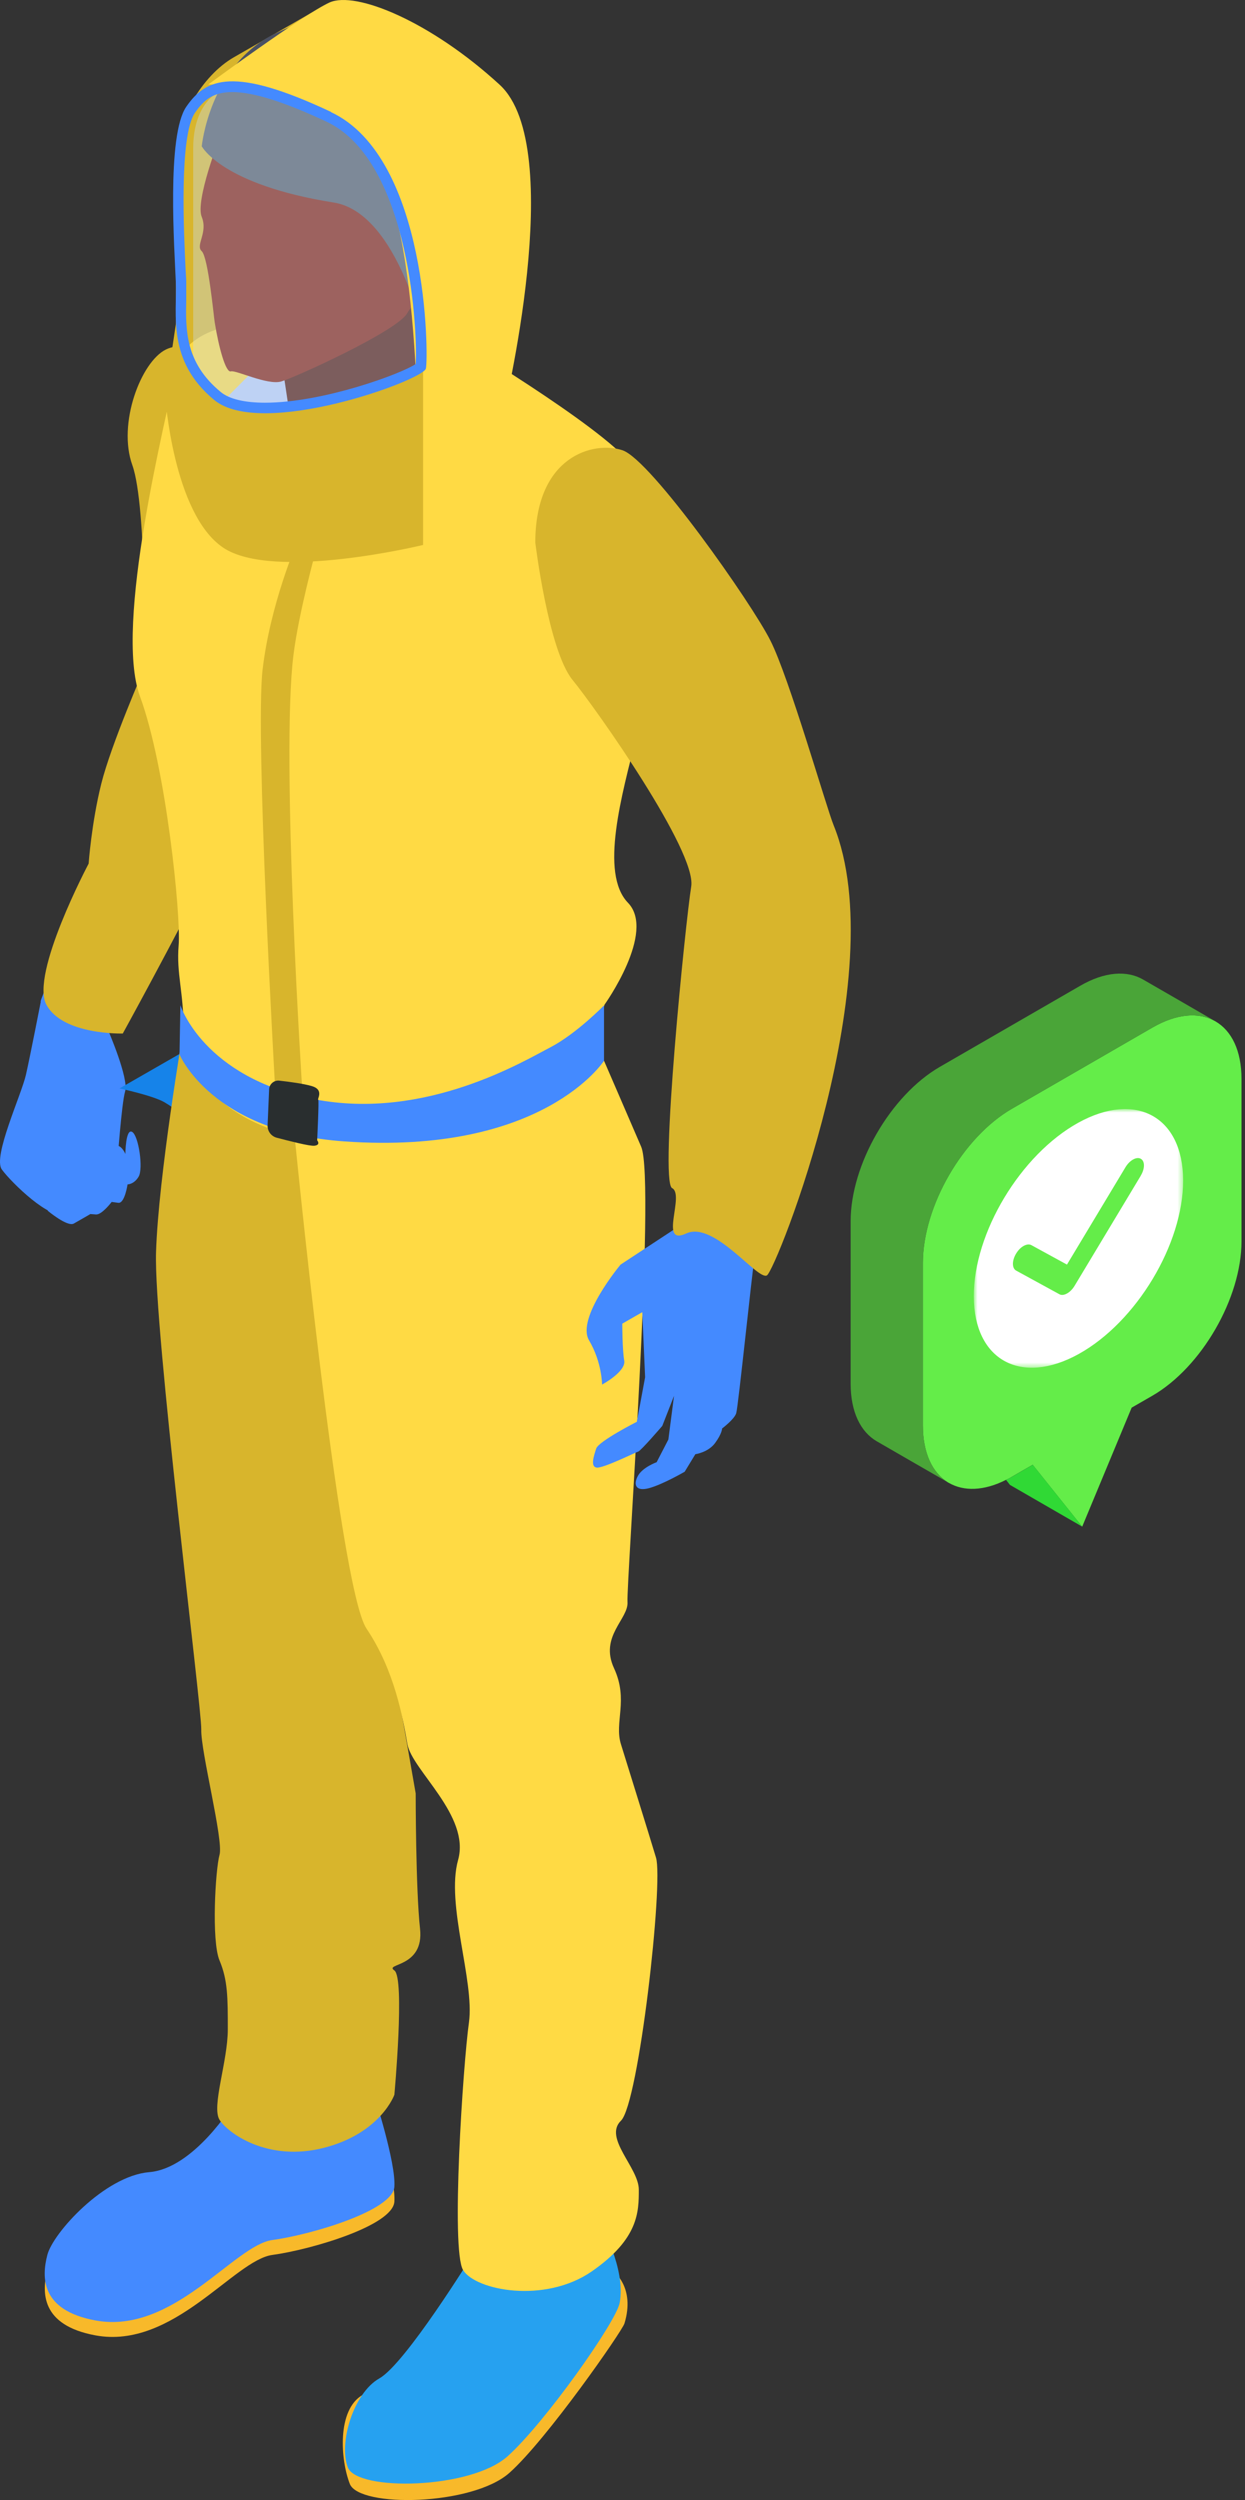 <svg xmlns="http://www.w3.org/2000/svg" width="249" height="500" viewBox="0 0 249 500" fill="none"><rect x="0" y="0" width="249" height="500" fill="#333333" stroke="none"/><path d="M8.155 200.345C8.155 200.345 6.111 210.851 5.198 214.915C4.284 218.98 -1.5 231.345 0.37 233.896C2.24 236.49 10.33 244.359 12.939 242.629C15.549 240.9 23.204 233.896 23.378 232.988C23.552 232.08 24.291 220.796 25.03 218.245C25.77 215.65 21.681 206.182 21.681 206.182L36.252 179.506C36.252 179.506 34.729 172.113 31.163 170.254C27.597 168.394 20.377 170.254 20.377 170.254C20.377 170.254 8.416 198.875 8.112 200.302L8.155 200.345Z" fill="#448AFF"></path><path d="M74.136 69.602L35.209 91.955V31.382C35.209 24.032 40.385 15.126 46.779 11.451L62.523 2.415C68.917 -1.26 74.092 1.723 74.092 9.073V69.645L74.136 69.602Z" fill="#D8B52C"></path><path d="M47.043 72.37C47.043 72.37 38.127 67.441 33.169 69.906C28.211 72.37 23.47 84.692 26.471 93.036C29.428 101.337 28.907 133.548 28.907 133.548C28.907 133.548 22.209 148.896 20.251 156.765C18.294 164.634 17.729 172.719 17.729 172.719C17.729 172.719 5.986 194.855 9.291 200.951C12.553 207.048 24.557 206.702 24.557 206.702C24.557 206.702 63.092 136.833 62.875 124.987C62.657 113.141 47.043 72.37 47.043 72.37Z" fill="#D8B52C"></path><path d="M53.301 210.117C51.039 208.776 43.559 206.398 43.559 206.398L23.9 217.683C23.9 217.683 30.424 219.066 32.816 220.406C37.774 223.26 43.559 229.659 43.559 229.659L63.218 218.375C63.218 218.375 56.085 211.76 53.301 210.117Z" fill="#1683E9"></path><path d="M11.201 241.247C11.201 241.247 12.766 236.534 14.245 235.324C15.724 234.113 16.202 235.324 16.202 235.324C16.202 235.324 17.203 231.216 19.29 232.427C21.378 233.637 20.856 233.335 20.856 233.335C20.856 233.335 21.683 229.53 22.944 229.141C24.249 228.752 25.075 230.784 25.075 230.784C25.075 230.784 25.118 225.639 26.423 226.374C27.728 227.109 28.685 233.724 27.728 235.324C26.815 236.88 25.51 236.88 25.51 236.88C25.51 236.88 24.945 240.771 23.64 240.555L22.335 240.382C22.335 240.382 20.378 242.976 19.203 242.89L18.073 242.804C18.073 242.804 16.072 243.971 14.767 244.706C13.462 245.441 9.504 242.112 9.504 242.112L11.114 241.204L11.201 241.247Z" fill="#448AFF"></path><path d="M6.2 219.802L11.506 226.287C11.506 226.287 13.376 231.303 13.724 232.383C14.072 233.464 12.245 237.788 13.724 238.696C15.203 239.604 17.726 233.248 18.16 232.383C18.552 231.519 18.943 222.655 18.943 222.655C18.943 222.655 21.857 211.976 17.812 209.944C15.855 208.95 13.855 207.177 12.332 205.621C10.941 204.194 8.548 204.67 7.809 206.485C6.33 210.074 4.764 215.522 6.287 219.845L6.2 219.802Z" fill="#448AFF"></path><path d="M46.602 423.87C46.602 423.87 38.774 436.668 29.857 437.403C20.941 438.138 10.546 449.595 9.459 454.006C8.372 458.417 8.111 465.03 19.071 467.063C34.642 469.96 46.82 452.017 54.475 450.979C62.129 449.941 78.526 445.144 78.874 440.344C79.222 435.543 74.786 421.881 74.786 421.881C74.786 421.881 58.476 429.622 53.996 428.541C49.56 427.416 46.602 423.87 46.602 423.87Z" fill="#F8B92A"></path><path d="M46.602 420.889C46.602 420.889 38.774 433.687 29.857 434.422C20.941 435.157 10.546 446.614 9.459 451.022C8.328 455.433 8.111 462.049 19.071 464.079C34.642 466.976 46.82 449.035 54.474 447.998C62.129 446.96 78.526 442.16 78.874 437.36C79.222 432.562 74.786 418.9 74.786 418.9C74.786 418.9 58.476 426.638 53.996 425.557C49.56 424.432 46.602 420.889 46.602 420.889Z" fill="#448AFF"></path><path d="M94.794 454.352C94.794 454.352 77.788 476.014 72.569 478.952C67.35 481.893 68.089 491.969 69.96 496.766C71.83 501.566 94.446 501.177 101.884 494.561C109.321 487.947 124.413 466.241 124.892 464.687C127.11 457.379 122.63 454.222 122.63 454.222C122.63 454.222 111.887 456.903 108.538 457.638C105.189 458.374 94.794 454.309 94.794 454.309V454.352Z" fill="#F8B92A"></path><path d="M94.446 451.065C94.446 451.065 81.094 472.728 75.875 475.668C70.655 478.606 67.698 488.682 69.568 493.479C71.438 498.279 94.055 497.89 101.492 491.274C108.929 484.617 123.195 464.425 123.934 460.579C125.239 453.66 120.02 444.668 120.02 444.668C120.02 444.668 111.495 453.66 108.146 454.395C104.797 455.13 94.403 451.065 94.403 451.065H94.446Z" fill="#26A1F0"></path><path d="M36.644 206.183C36.644 206.183 31.686 235.194 31.207 250.455C30.729 265.717 40.341 341.467 40.254 345.875C40.123 350.286 44.734 368.013 43.907 370.951C43.081 373.892 42.255 388.159 43.907 392.094C45.56 396.03 45.56 399.486 45.56 405.887C45.56 412.284 42.255 421.322 43.907 423.957C45.56 426.595 53.563 432.476 64.871 429.536C76.179 426.595 78.876 418.943 78.876 418.943C78.876 418.943 81.007 395.597 78.876 394.084C76.745 392.613 84.878 393.608 84.008 385.738C83.138 377.87 83.138 358.672 83.138 358.672L78.832 334.072L83.964 320.799L76.701 257.849L74.701 227.843C74.701 227.843 51.649 226.546 43.864 217.986C36.079 209.469 36.6 206.183 36.6 206.183H36.644Z" fill="#D8B52C"></path><path d="M58.695 224.903C58.695 224.903 67.698 317.382 73.308 325.728C78.919 334.072 80.572 343.583 81.485 348.815C82.399 354.048 94.098 363.126 91.619 371.988C89.14 380.853 94.924 396.113 93.794 404.459C92.619 412.802 90.14 449.943 92.619 454.006C95.099 458.071 108.929 460.795 118.367 454.265C127.762 447.738 127.762 442.333 127.762 437.922C127.762 433.513 120.629 427.589 124.195 424.13C127.762 420.673 132.72 376.399 131.198 371.513C129.719 366.586 125.544 353.226 124.195 348.858C122.804 344.447 125.761 340.039 122.804 333.639C119.846 327.242 125.761 323.782 125.5 320.366C125.239 316.907 131.198 236.23 128.24 229.356C125.283 222.482 120.803 212.148 120.803 212.148C120.803 212.148 93.924 221.401 91.662 222.741C89.357 224.038 58.695 224.946 58.695 224.946V224.903Z" fill="#FFDA44"></path><path d="M52.563 64.501C52.563 64.501 37.166 64.025 35.209 73.839C33.252 83.697 22.727 124.986 27.99 139.254C33.252 153.522 36.21 183.224 35.731 189.018C35.253 194.855 36.732 198.27 36.732 206.139C36.732 214.008 44.169 224.254 60.261 227.497C76.354 230.74 91.663 223.087 105.538 215.953C119.412 208.863 120.891 200.951 120.891 200.951C120.891 200.951 131.286 186.424 125.588 180.544C119.891 174.621 124.37 158.969 127.328 147.166C130.285 135.363 125.588 132.337 125.588 132.337C125.588 132.337 133.591 99.997 124.718 91.177C115.802 82.314 87.358 65.538 87.358 65.538L52.694 64.457L52.563 64.501Z" fill="#FFDA44"></path><path d="M59.391 108.514C59.391 108.514 54.041 120.836 52.519 133.936C50.996 147.036 54.954 216.256 54.954 216.256L60.478 218.375C60.478 218.375 56.129 151.273 58.695 130.996C59.739 122.565 63.218 109.941 63.218 109.941L59.391 108.557V108.514Z" fill="#D8B52C"></path><path d="M45.345 79.503L53.304 71.504H59.437L88.751 72.672C88.751 72.672 93.057 74.358 92.317 79.762C91.578 85.167 81.662 101.164 80.183 101.899C78.704 102.634 59.35 108.514 59.35 108.514C59.35 108.514 44.953 96.322 45.345 90.009C45.736 83.697 45.258 79.503 45.258 79.503H45.345Z" fill="#B8CDFF"></path><path d="M54.955 63.031L58.825 88.885C58.825 88.885 61.044 96.97 66.915 93.512C72.787 90.053 82.877 84.778 85.139 78.682C87.4 72.586 88.096 71.375 88.096 71.375C88.096 71.375 86.618 69.905 86.096 64.501C85.617 59.096 85.617 51.962 85.617 51.962L54.955 63.031Z" fill="#490600"></path><path d="M44.341 26.627C43.863 27.491 39.035 40.159 40.34 43.358C41.645 46.558 39.035 49.022 40.34 50.233C41.645 51.443 42.732 63.203 42.949 64.501C43.776 69.645 45.167 74.574 46.168 74.272C47.168 73.969 53.475 77.082 56.215 76.304C58.955 75.526 79.483 66.187 81.441 62.641C83.441 59.096 93.01 51.703 92.401 48.028C91.835 44.353 90.922 43.834 90.922 43.834C90.922 43.834 100.708 14.78 81.397 7.949C56.388 -0.914 50.734 15.558 44.297 26.627H44.341Z" fill="#811003"></path><path d="M40.343 29.307C40.343 29.307 41.865 13.094 55 6.738C68.135 0.34 77.138 3.798 77.138 3.798C77.138 3.798 93.492 8.208 95.841 25.675C97.58 38.603 85.141 68.478 85.141 68.478C85.141 68.478 79.791 42.581 66.744 40.505C44.388 36.96 40.386 29.307 40.386 29.307H40.343Z" fill="#4B5163"></path><path d="M140.81 204.756L136.417 244.835L124.109 252.92C124.109 252.92 115.193 263.599 117.802 268.052C120.412 272.463 120.412 276.915 120.412 276.915C120.412 276.915 125.24 274.32 124.848 272.117C124.457 269.911 124.457 264.723 124.457 264.723L128.458 262.431L129.023 275.444L127.371 284.352C127.371 284.352 119.716 288.242 119.237 289.712C118.759 291.182 118.02 293.388 119.368 293.517C120.716 293.647 127.153 290.447 127.632 290.317C128.154 290.188 132.459 285.174 132.459 285.174L134.808 279.163L133.677 287.896L131.329 292.436C131.329 292.436 128.545 293.431 127.588 295.161C126.631 296.89 127.11 298.361 129.806 297.626C132.546 296.89 136.939 294.339 136.939 294.339L139.07 290.836C139.07 290.836 141.637 290.49 143.028 288.588C144.42 286.688 144.42 285.693 144.42 285.693C144.42 285.693 146.899 283.834 147.247 282.623C147.638 281.412 150.466 253.957 150.813 252.357C151.205 250.758 154.032 246.824 153.902 244.013C153.771 241.203 161.078 212.149 161.339 207.868C161.6 203.545 161.817 200.735 160.599 200.475C159.382 200.216 142.55 198.357 140.679 204.842L140.81 204.756Z" fill="#448AFF"></path><path d="M107.059 108.514C107.059 108.514 109.669 130.045 114.496 135.968C119.324 141.891 139.375 170.297 138.244 177.301C137.113 184.305 131.85 236.23 134.416 237.614C137.026 238.954 131.676 249.288 137.243 246.693C142.811 244.099 151.509 256.119 153.379 255.081C155.249 254 178.779 194.811 166.732 165.065C165.253 161.433 157.816 135.449 154.075 128.099C150.378 120.706 130.197 91.954 124.5 90.052C118.802 88.15 107.059 91.09 107.059 108.557V108.514Z" fill="#D8B52C"></path><path d="M36.078 201.037C36.078 201.037 40.601 215.478 62.87 219.845C85.138 224.168 104.927 212.106 110.146 209.425C115.322 206.701 120.802 201.081 120.802 201.081V212.149C120.802 212.149 108.668 231.086 68.828 228.276C42.341 226.417 35.904 210.895 35.904 210.895L36.078 201.081V201.037Z" fill="#448AFF"></path><path d="M53.822 217.9L53.518 225.077C53.474 226.201 54.214 227.239 55.344 227.541C57.824 228.19 61.999 229.271 62.912 229.141C64.217 228.968 63.434 228.06 63.434 228.06C63.434 228.06 63.826 219.975 63.652 219.932C63.347 219.889 64.913 217.943 62.347 217.208C60.738 216.732 57.824 216.343 55.866 216.127C54.822 215.997 53.866 216.819 53.822 217.857V217.9Z" fill="#292E2F"></path><path opacity="0.41" d="M84.617 107.303C87.531 108.687 67.393 112.881 49.344 102.418C36.687 95.111 38.644 80.93 38.644 80.93V29.61C38.644 18.498 46.517 14.002 56.172 19.536L68.307 25.243C78.006 30.82 83.573 47.25 83.573 58.404L84.617 107.26V107.303Z" fill="#C6D9E2"></path><path d="M100.621 82.876C100.621 82.876 113.626 29.48 99.925 16.942C86.225 4.36 71.133 -1.909 65.87 0.513C60.608 2.934 41.645 16.899 41.645 16.899C41.645 16.899 70.959 15.861 78.309 39.943C85.399 63.117 83.398 109.033 83.398 109.033C83.398 109.033 94.271 103.11 96.402 92.993C98.49 82.876 100.621 82.876 100.621 82.876Z" fill="#FFDA44"></path><path d="M35.688 61.387C35.688 61.387 37.645 77.817 47.257 80.757C60.957 84.951 84.618 72.888 84.618 72.888V108.989C84.618 108.989 54.607 116.296 44.604 109.508C34.6 102.72 33.035 79.157 33.035 79.157L35.688 61.344V61.387Z" fill="#D8B52C"></path><path d="M66.219 22.389C46.734 13.224 41.21 15.601 37.252 21.352C33.294 27.102 34.904 49.887 35.165 56.416C35.425 62.944 33.338 72.11 42.819 79.979C52.301 87.848 84.66 76.044 85.181 73.71C85.703 71.375 85.703 31.599 66.219 22.433V22.389ZM83.138 72.802C80.397 74.704 64.696 80.541 52.997 80.541C48.908 80.541 45.821 79.806 44.124 78.379C36.991 72.499 37.122 65.841 37.252 59.961C37.252 58.707 37.252 57.496 37.252 56.372C37.252 55.681 37.165 54.859 37.122 53.908C36.774 46.601 35.817 27.189 38.992 22.562C40.775 19.968 42.645 18.412 46.473 18.412C50.648 18.412 56.824 20.357 65.305 24.335C82.311 32.334 83.529 67.527 83.138 72.802Z" fill="#448AFF"></path><path d="M248.301 215.799C248.301 226.612 248.301 237.447 248.301 248.26C248.301 259.617 240.318 273.434 230.487 279.134C229.095 279.939 227.725 280.72 226.333 281.526L216.437 305.329L206.54 292.947C205.148 293.753 203.757 294.537 202.386 295.342C201.995 295.583 201.581 295.799 201.19 295.972C196.753 298.215 192.751 298.28 189.793 296.583C189.706 296.539 189.641 296.496 189.554 296.453C186.465 294.537 184.573 290.599 184.573 285.05C184.573 274.239 184.573 263.425 184.573 252.612C184.573 241.233 192.555 227.417 202.386 221.739C211.739 216.343 221.113 210.926 230.487 205.508C235.316 202.723 239.688 202.397 242.885 204.159C242.95 204.181 243.015 204.224 243.081 204.268C246.321 206.139 248.301 210.12 248.301 215.799Z" fill="#64ED49"></path><path d="M175.348 288.25C172.129 286.379 170.127 282.395 170.127 276.717C170.127 265.905 170.127 255.092 170.127 244.257C170.127 232.9 178.11 219.084 187.941 213.384C197.293 207.988 206.668 202.571 216.042 197.153C220.957 194.303 225.416 194.042 228.635 195.913C233.399 198.654 238.14 201.396 242.903 204.159C239.706 202.418 235.334 202.723 230.506 205.508C221.153 210.904 211.779 216.321 202.405 221.738C192.573 227.417 184.591 241.232 184.591 252.611C184.591 263.424 184.591 274.239 184.591 285.049C184.591 290.598 186.484 294.536 189.572 296.452C184.831 293.731 180.089 290.99 175.348 288.25Z" fill="#4AA538"></path><path d="M206.56 292.949L216.456 305.328L201.992 296.974L201.209 295.974C201.6 295.777 202.014 295.56 202.405 295.341C203.776 294.558 205.167 293.752 206.56 292.949Z" fill="#30D935"></path><mask id="mask0_8215_21095" style="mask-type:luminance" maskUnits="userSpaceOnUse" x="194" y="221" width="43" height="53"><path d="M236.636 221.815H194.759V273.545H236.636V221.815Z" fill="white"></path></mask><g mask="url(#mask0_8215_21095)"><path d="M215.621 224.562C227.172 218.158 236.595 223.32 236.626 236.06C236.656 248.799 227.294 264.384 215.753 270.788C204.213 277.19 194.8 272.039 194.759 259.3C194.718 246.56 204.091 230.966 215.621 224.562ZM228.149 235.131C229.003 233.723 229.003 232.207 228.149 231.748C227.731 231.513 227.182 231.582 226.622 231.895C226.062 232.207 225.513 232.745 225.096 233.439L213.392 252.915L206.279 249.024C205.851 248.789 205.302 248.868 204.742 249.171C204.183 249.474 203.633 250.021 203.216 250.725C202.371 252.123 202.381 253.639 203.216 254.108L211.866 258.84C212.273 259.075 212.822 259.016 213.403 258.693C213.983 258.371 214.522 257.823 214.929 257.139L228.159 235.131" fill="white"></path></g></svg>